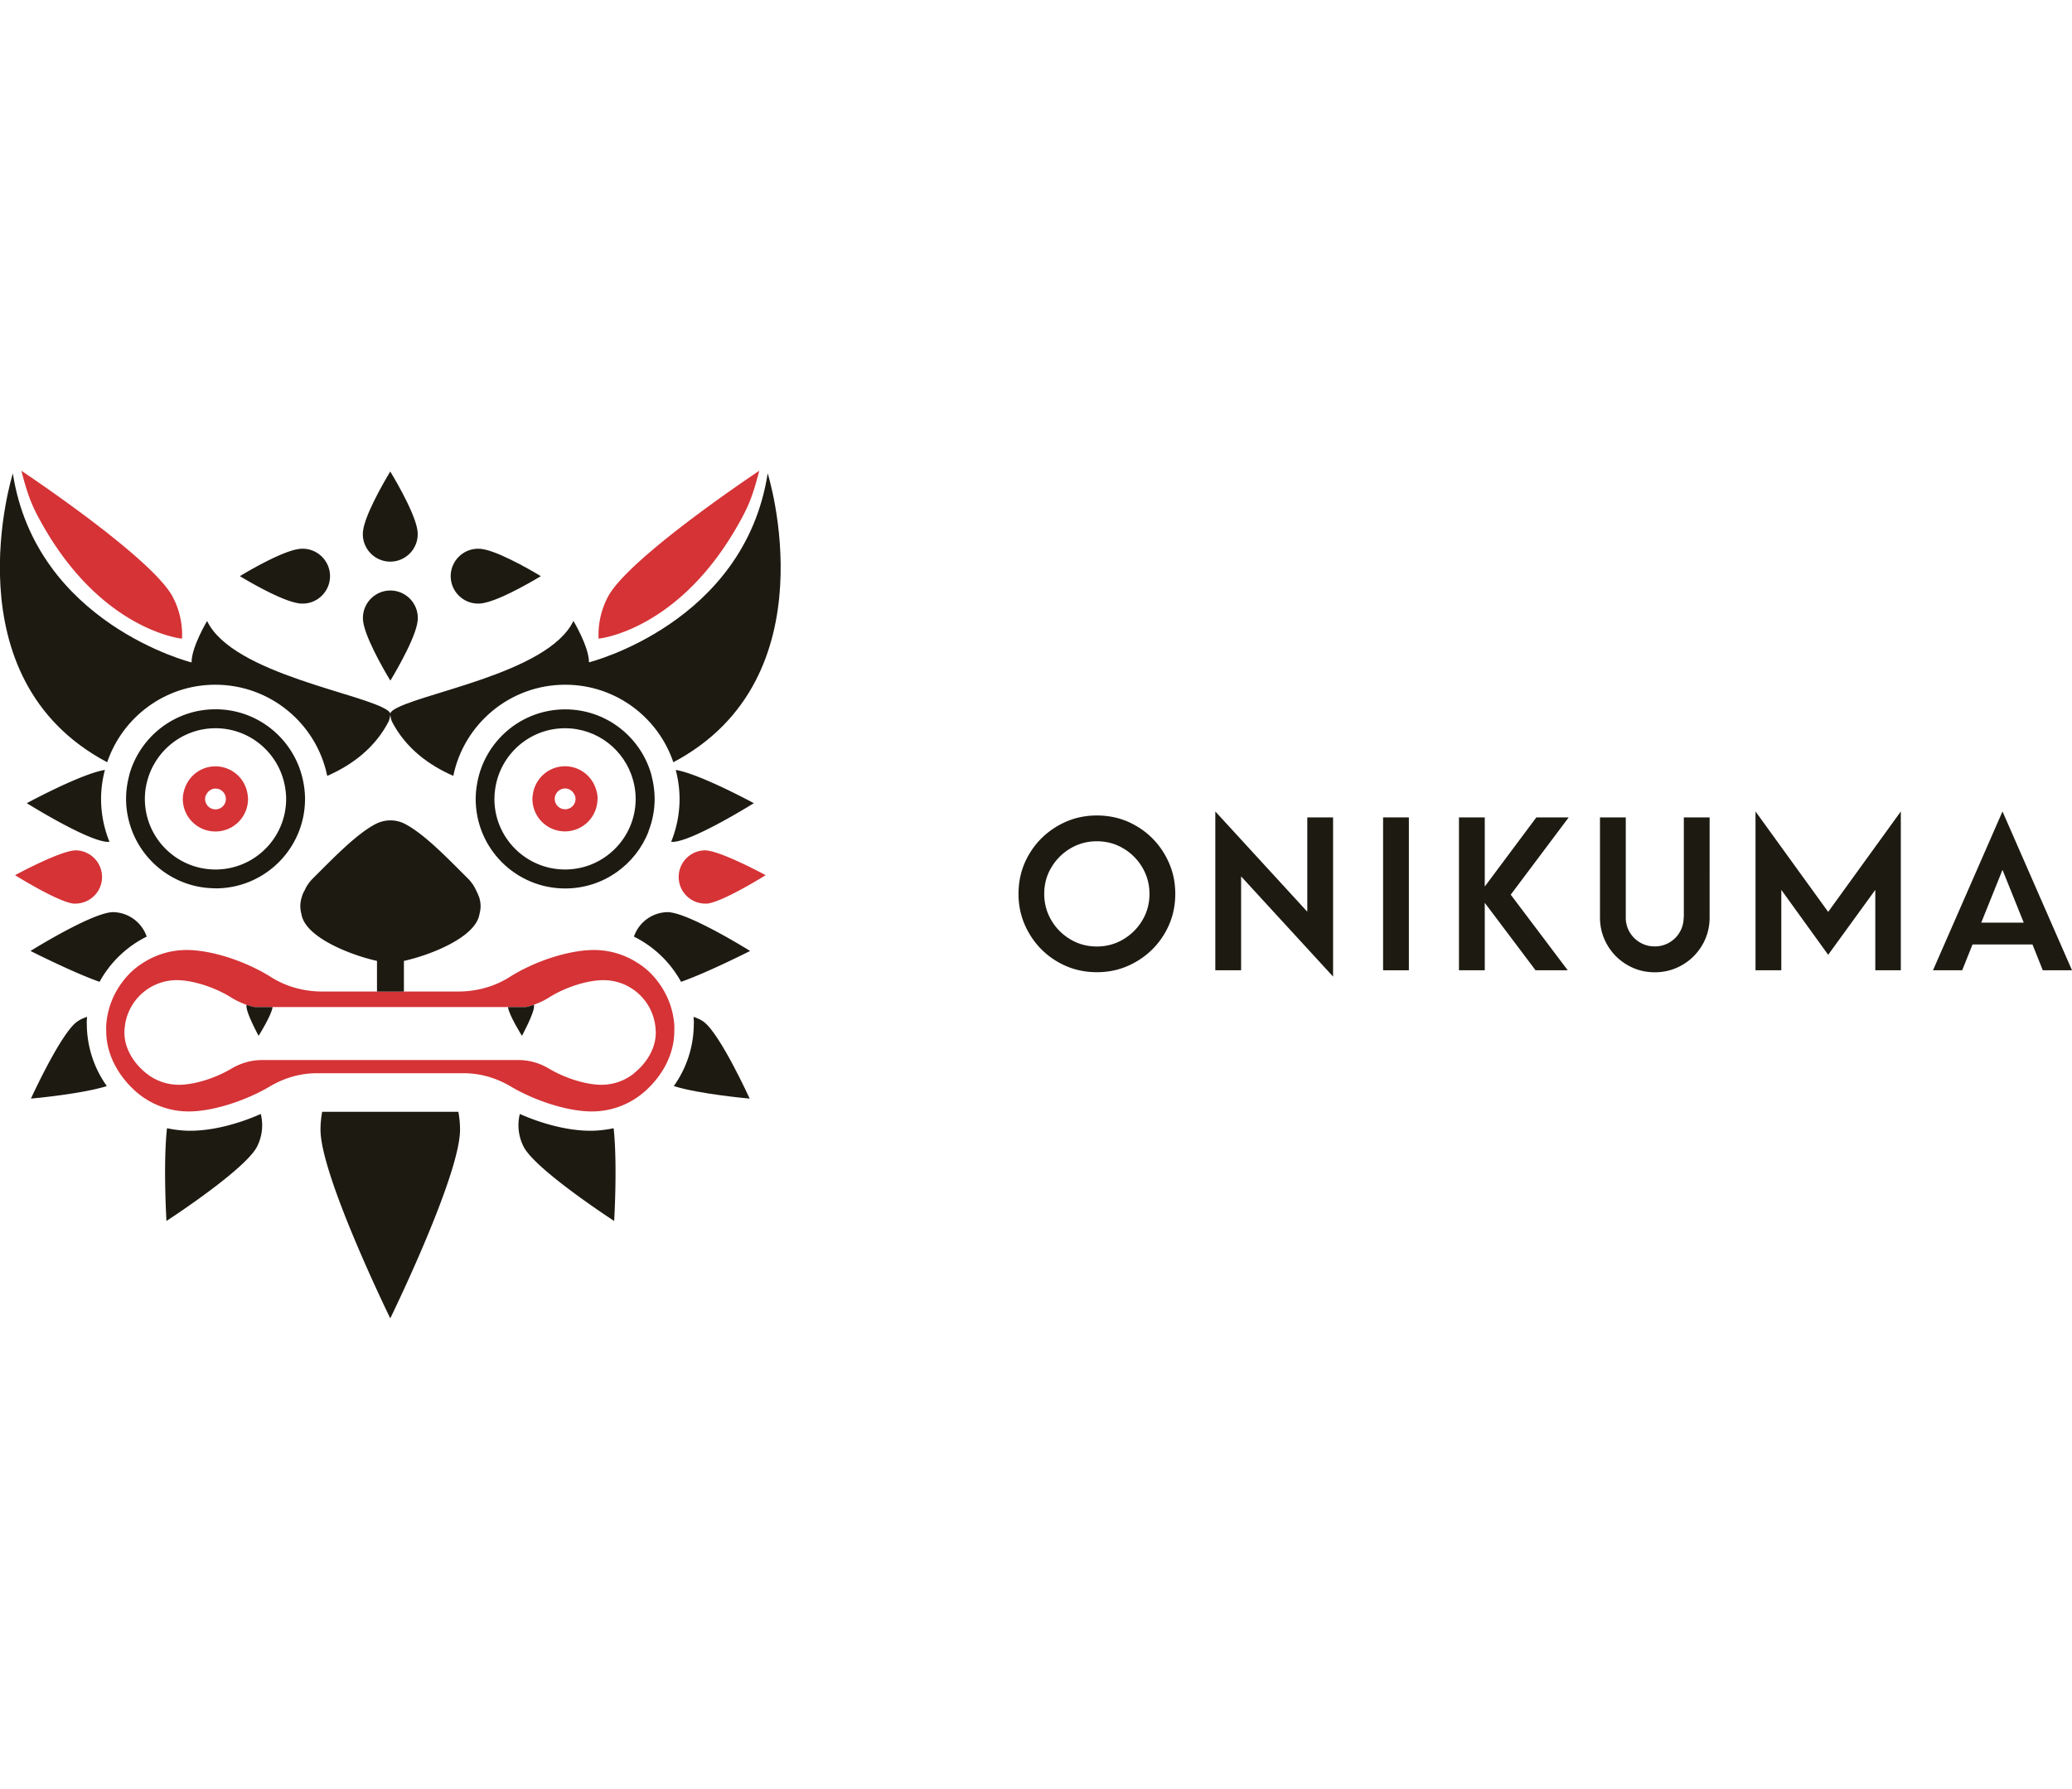 <svg xmlns="http://www.w3.org/2000/svg" baseProfile="tiny" viewBox="0 0 220 190" width="220" height="190"><rect x="0" y="0" width="220" height="190" fill="#fff"/><svg xmlns="http://www.w3.org/2000/svg" id="Warstwa_1" data-name="Warstwa 1" viewBox="0 0 237 96.97"><defs><style>.cls-1 {
        fill: #d53336;
      }

      .cls-1, .cls-2, .cls-3 {
        stroke-width: 0px;
      }

      .cls-2 {
        fill: none;
      }

      .cls-3 {
        fill: #1d1a12;
      }</style></defs><path d="M128.49 43.21c-.92-.55-1.93-.82-3.03-.82s-2.09.27-3.01.81c-.92.54-1.65 1.26-2.19 2.18-.55.92-.82 1.93-.82 3.03s.27 2.09.81 3.01c.54.92 1.26 1.65 2.18 2.19.92.55 1.93.82 3.03.82s2.09-.27 3.01-.81c.92-.54 1.65-1.26 2.19-2.18.55-.92.82-1.93.82-3.03s-.27-2.09-.81-3.01a6.023 6.023 0 0 0-2.18-2.19Z" class="cls-2"/><path d="M226.62 51.7 231.48 51.7 229.05 45.66 226.62 51.7z" class="cls-2"/><path d="M129.99 40.65c-1.37-.81-2.88-1.21-4.53-1.21s-3.1.4-4.47 1.19c-1.38.8-2.47 1.88-3.28 3.25-.81 1.37-1.21 2.88-1.21 4.53s.4 3.1 1.19 4.47a8.892 8.892 0 0 0 3.25 3.28c1.37.81 2.88 1.21 4.53 1.21s3.1-.4 4.47-1.19c1.38-.8 2.47-1.88 3.28-3.25.81-1.37 1.21-2.88 1.21-4.53s-.4-3.1-1.19-4.47a8.892 8.892 0 0 0-3.25-3.28Zm.67 10.79a6.18 6.18 0 0 1-2.19 2.18c-.92.54-1.92.81-3.01.81s-2.12-.27-3.03-.82a6.1 6.1 0 0 1-2.18-2.19c-.54-.92-.81-1.92-.81-3.01s.27-2.12.82-3.03a6.18 6.18 0 0 1 2.19-2.18c.92-.54 1.92-.81 3.01-.81s2.12.27 3.03.82a6.1 6.1 0 0 1 2.18 2.19c.54.92.81 1.92.81 3.01s-.27 2.12-.82 3.03Z" class="cls-3"/><path d="M149.53 50.45 139.01 38.98 139.01 57.15 141.96 57.15 141.96 46.41 152.48 57.87 152.48 39.66 149.53 39.66 149.53 50.45z" class="cls-3"/><path d="M158.2 39.66H161.15V57.15H158.2z" class="cls-3"/><path d="M175.73 39.66 169.83 47.57 169.83 39.66 166.88 39.66 166.88 57.15 169.83 57.15 169.83 49.43 175.64 57.15 179.32 57.15 172.8 48.5 179.43 39.66 175.73 39.66z" class="cls-3"/><path d="M192.58 51.11a3.288 3.288 0 0 1-3.31 3.31 3.288 3.288 0 0 1-2.87-1.64 3.21 3.21 0 0 1-.44-1.67V39.66h-2.95v11.45c0 1.14.28 2.18.84 3.15.56.96 1.32 1.72 2.28 2.28.96.56 2.01.84 3.15.84s2.18-.28 3.15-.84c.96-.56 1.72-1.32 2.28-2.28.56-.96.84-2.01.84-3.15V39.66h-2.95v11.45Z" class="cls-3"/><path d="M200.8 38.98 200.8 57.15 203.75 57.15 203.75 47.95 209.11 55.38 214.5 47.95 214.5 57.15 217.42 57.15 217.42 38.98 209.11 50.47 200.8 38.98z" class="cls-3"/><path d="m229.05 38.98-7.95 18.17h3.34l1.18-2.95h6.86l1.18 2.95H237l-7.95-18.17Zm-2.43 12.72 2.43-6.04 2.43 6.04h-4.86Z" class="cls-3"/><path d="M24.88 45.62c4.46 0 8.08-3.62 8.08-8.08 0-.41-.04-.81-.1-1.2-.58-3.89-3.93-6.88-7.98-6.88-3.7 0-6.81 2.49-7.77 5.89-.2.7-.31 1.43-.31 2.19 0 4.46 3.62 8.08 8.08 8.08Zm-3.54-9.18c.47-1.51 1.87-2.62 3.54-2.62 1.86 0 3.38 1.36 3.67 3.14.03.19.06.38.06.59a3.72 3.72 0 1 1-7.44 0c0-.39.08-.76.19-1.11ZM44.13 27.81c-.05.1-.05.2-.01.3a.39.39 0 0 1 .01-.3Z" class="cls-2"/><path d="M24.88 38.73a1.186 1.186 0 0 0 1.08-1.68c-.19-.41-.6-.7-1.08-.7-.4 0-.74.21-.95.51-.14.19-.24.42-.24.67 0 .66.53 1.19 1.19 1.19ZM72.49 37.54c0-.76-.11-1.49-.31-2.19-.96-3.39-4.07-5.89-7.77-5.89-4.05 0-7.4 2.99-7.98 6.88-.06.39-.1.79-.1 1.2 0 4.46 3.62 8.08 8.08 8.08s8.08-3.62 8.08-8.08Zm-4.35 0a3.72 3.72 0 1 1-7.44 0c0-.2.03-.39.06-.59a3.714 3.714 0 0 1 3.67-3.14c1.67 0 3.06 1.1 3.54 2.62.11.35.19.72.19 1.11ZM45.17 27.81c.05.1.05.2.01.3.04-.1.03-.2-.01-.3Z" class="cls-2"/><path d="M64.42 38.73a1.186 1.186 0 0 1-1.08-1.68c.19-.41.6-.7 1.08-.7.4 0 .74.21.95.51.14.19.24.42.24.67 0 .66-.53 1.19-1.19 1.19Z" class="cls-2"/><path d="M8.53 49.52c1.68.05 3.09-1.27 3.14-2.95a3.049 3.049 0 0 0-2.95-3.14c-1.68-.05-7 2.84-7 2.84s5.13 3.21 6.81 3.26ZM20.82 19.21a9.27 9.27 0 0 0-1.09-4.83C17.3 9.87 2.44 0 2.44 0c.74 2.78 1.13 3.87 2.3 5.96 6.9 12.38 16.08 13.25 16.08 13.25ZM24.65 41.27a3.72 3.72 0 0 0 3.72-3.72c0-.2-.03-.39-.06-.59a3.714 3.714 0 0 0-3.67-3.14c-1.67 0-3.06 1.1-3.54 2.62-.11.35-.19.72-.19 1.11a3.72 3.72 0 0 0 3.72 3.72Zm-.95-4.4c.22-.3.55-.51.95-.51.48 0 .89.29 1.08.7a1.186 1.186 0 0 1-1.08 1.68c-.66 0-1.19-.53-1.19-1.19 0-.26.1-.48.24-.67ZM80.77 49.52a3.049 3.049 0 0 1-3.14-2.95 3.049 3.049 0 0 1 2.95-3.14c1.68-.05 7 2.84 7 2.84s-5.13 3.21-6.81 3.26ZM68.47 19.21a9.27 9.27 0 0 1 1.09-4.83C71.99 9.87 86.85 0 86.85 0c-.74 2.78-1.13 3.87-2.3 5.96-6.9 12.38-16.08 13.25-16.08 13.25ZM68.36 37.54c0-.39-.08-.76-.19-1.11-.47-1.51-1.87-2.62-3.54-2.62-1.86 0-3.38 1.36-3.67 3.14-.03.19-.06.38-.06.59a3.72 3.72 0 1 0 7.44 0Zm-2.53 0c0 .66-.53 1.19-1.19 1.19a1.186 1.186 0 0 1-1.08-1.68c.19-.41.6-.7 1.08-.7.4 0 .74.21.95.51.14.19.24.42.24.67ZM77.13 63.45c-.12-1.86-.8-3.56-1.85-4.96a8.46 8.46 0 0 0-2.54-2.3 9.17 9.17 0 0 0-4.81-1.36c-2.75 0-6.65 1.2-9.67 3.11-1.74 1.1-3.78 1.64-5.84 1.64H36.86c-2.06 0-4.1-.54-5.84-1.64-3.02-1.9-6.92-3.11-9.67-3.11-1.76 0-3.41.5-4.81 1.36-.99.58-1.87 1.38-2.54 2.3a9.163 9.163 0 0 0-1.85 4.96c-.01.21 0 .43 0 .64 0 2.69 1.38 5.08 3.21 6.77a9.146 9.146 0 0 0 4.4 2.26c.6.12 1.21.18 1.84.18 1.75 0 3.97-.5 6.14-1.35 1.07-.42 2.13-.92 3.11-1.5 1.63-.97 3.47-1.52 5.36-1.52h16.86c1.89 0 3.73.55 5.36 1.52.98.58 2.04 1.08 3.11 1.5 2.16.85 4.38 1.35 6.14 1.35.63 0 1.25-.06 1.84-.18a9.19 9.19 0 0 0 4.4-2.26c1.84-1.69 3.21-4.08 3.21-6.77 0-.21.01-.44 0-.64Zm-4.63 5.51a5.944 5.944 0 0 1-3.71 1.29c-1.7 0-4.08-.71-6-1.85a6.773 6.773 0 0 0-3.48-.98H29.95c-1.23 0-2.42.36-3.48.98-1.91 1.14-4.3 1.85-6 1.85-1.4 0-2.69-.48-3.71-1.29-1.39-1.1-2.53-2.79-2.53-4.69 0-.17.01-.35.03-.51a5.987 5.987 0 0 1 5.96-5.48c1.78 0 4.31.78 6.27 2.01.57.36 1.2.63 1.7.81.48.17.85.26.95.26H60.1c.1 0 .47-.09.95-.26.5-.18 1.12-.44 1.7-.81 1.96-1.24 4.49-2.01 6.27-2.01 3.14 0 5.7 2.41 5.96 5.48.01.17.03.34.03.51 0 1.91-1.14 3.6-2.53 4.69Z" class="cls-1"/><path d="M3.06 38.03s6.97 4.36 9.26 4.43c.07 0 .13-.01.2-.01-.61-1.51-.96-3.17-.96-4.9 0-1.15.16-2.26.44-3.32-2.72.43-8.95 3.81-8.95 3.81ZM16.78 53.3A4.142 4.142 0 0 0 13 50.5c-2.29-.07-9.51 4.44-9.51 4.44s4.98 2.52 7.9 3.53c1.22-2.23 3.11-4.04 5.39-5.17ZM21.76 75.51c-.91 0-1.8-.11-2.66-.29-.45 4.14-.06 10.61-.06 10.61s9.02-5.85 10.37-8.52c.6-1.2.72-2.51.42-3.72-2.74 1.21-5.64 1.92-8.07 1.92ZM29.58 64.65s1.52-2.43 1.59-3.29h-2.01c-.1 0-.47-.09-.95-.26 0 .04-.01.08-.02.12-.03.83 1.39 3.43 1.39 3.43ZM24.65 47.78c5.66 0 10.24-4.58 10.24-10.24 0-.59-.06-1.17-.16-1.74-.83-4.83-5.02-8.51-10.08-8.51-4.64 0-8.55 3.09-9.81 7.32-.04.13-.07.27-.1.4-.2.81-.32 1.65-.32 2.52 0 1.32.26 2.57.71 3.73 1.49 3.81 5.19 6.51 9.53 6.51Zm-7.77-12.43c.96-3.39 4.07-5.89 7.77-5.89 4.05 0 7.4 2.99 7.98 6.88.06.39.1.79.1 1.2 0 4.46-3.62 8.08-8.08 8.08s-8.08-3.62-8.08-8.08c0-.76.11-1.49.31-2.19ZM9.92 63.24c0-.26.02-.51.04-.76-.4.13-.78.29-1.14.55-1.87 1.32-5.28 8.8-5.28 8.8s5.7-.5 8.68-1.43a12.292 12.292 0 0 1-2.29-7.16ZM34.26 15.18c.12.01.23.02.35.02 1.73 0 3.14-1.41 3.14-3.14s-1.41-3.14-3.14-3.14c-.12 0-.23.01-.35.02s-.11.02-.16.03l-.2.03c-2.24.47-6.45 3.05-6.46 3.06 0 0 4.23 2.6 6.47 3.06l.15.03c.06.01.13.03.19.03ZM54.76 48.7c-.07-.23-.18-.45-.29-.67-.03-.07-.06-.14-.1-.2-.01-.02-.02-.05-.03-.07-.08-.14-.16-.29-.25-.42-.03-.05-.07-.09-.1-.14-.13-.18-.28-.36-.44-.52-2.21-2.19-4.81-4.94-7.07-6.19-.06-.04-.13-.07-.19-.1-.49-.25-1.05-.39-1.64-.39-.59 0-1.14.15-1.64.39-.06.03-.13.07-.19.1-2.26 1.25-4.86 4-7.07 6.19-.16.16-.31.34-.44.52a4.636 4.636 0 0 0-.35.56c-.01.02-.02.05-.03.07-.03.07-.07.14-.1.2-.12.21-.22.43-.29.67-.11.35-.19.72-.19 1.11 0 .34.06.66.14.97.46 2.59 5.51 4.6 8.63 5.3v3.51h3.08v-3.51c3.12-.69 8.17-2.71 8.63-5.3.08-.31.14-.63.14-.97 0-.39-.08-.76-.19-1.11ZM44.64 96.97c.08-.16 7.98-16.34 7.98-21.58 0-.71-.07-1.39-.19-2.05H36.85c-.12.66-.19 1.35-.19 2.05 0 5.24 7.9 21.42 7.98 21.58ZM86.23 38.03s-6.97 4.36-9.26 4.43c-.07 0-.13-.01-.2-.01.61-1.51.96-3.17.96-4.9 0-1.15-.16-2.26-.44-3.32 2.72.43 8.95 3.81 8.95 3.81ZM72.51 53.3a4.142 4.142 0 0 1 3.78-2.8c2.29-.07 9.51 4.44 9.51 4.44s-4.98 2.52-7.9 3.53a12.458 12.458 0 0 0-5.39-5.17ZM67.53 75.51c.91 0 1.8-.11 2.66-.29.45 4.14.06 10.61.06 10.61s-9.02-5.85-10.37-8.52c-.6-1.2-.72-2.51-.42-3.72 2.74 1.21 5.64 1.92 8.07 1.92Z" class="cls-3"/><path d="M87.81.3c-2.67 17.18-20.44 21.62-20.44 21.62 0-1.78-1.78-4.74-1.78-4.74-2.92 6.11-18.27 8.34-20.73 10.29 0 0-.2.17-.22.3-.03-.12-.22-.29-.22-.29-2.45-1.95-17.81-4.18-20.73-10.29 0 0-1.78 2.96-1.78 4.74 0 0-17.77-4.44-20.44-21.62 0 0-7.38 23.42 10.79 33.04 1.75-5.15 6.62-8.87 12.37-8.87 6.31 0 11.58 4.48 12.8 10.43 2.81-1.23 5.42-3.16 6.99-6.16.13-.23.2-.63.22-.85.02.21.09.62.22.85 1.57 3 4.18 4.93 6.99 6.16 1.22-5.95 6.49-10.43 12.8-10.43 5.75 0 10.62 3.71 12.37 8.87C95.2 23.72 87.81.3 87.81.3ZM59.7 64.65s-1.52-2.43-1.59-3.29h2.01c.1 0 .47-.09.95-.26 0 .04.01.08.02.12.03.83-1.39 3.43-1.39 3.43Z" class="cls-3"/><path d="M74.17 41.27c.45-1.16.71-2.41.71-3.73 0-.87-.12-1.71-.32-2.52-.03-.14-.06-.27-.1-.4-1.26-4.23-5.17-7.32-9.81-7.32-5.06 0-9.26 3.68-10.08 8.51-.1.57-.16 1.14-.16 1.74 0 5.66 4.58 10.24 10.24 10.24 4.34 0 8.04-2.7 9.53-6.51Zm-1.46-3.73c0 4.46-3.62 8.08-8.08 8.08s-8.08-3.62-8.08-8.08c0-.41.04-.81.1-1.2.58-3.89 3.93-6.88 7.98-6.88 3.7 0 6.81 2.49 7.77 5.89.2.7.31 1.43.31 2.19ZM79.37 63.24c0-.26-.02-.51-.04-.76.4.13.78.29 1.14.55 1.87 1.32 5.28 8.8 5.28 8.8s-5.7-.5-8.68-1.43c1.44-2.02 2.29-4.49 2.29-7.16ZM55.04 15.18c-.12.01-.23.02-.35.02-1.73 0-3.14-1.41-3.14-3.14s1.41-3.14 3.14-3.14c.12 0 .23.01.35.02s.11.02.16.03l.2.03c2.24.47 6.45 3.05 6.46 3.06 0 0-4.23 2.6-6.47 3.06l-.15.03c-.06.01-.13.03-.19.03ZM44.65 13.7c-1.73 0-3.14 1.41-3.14 3.14 0 .12.01.23.02.35 0 .05.02.11.03.16l.03.2c.47 2.24 3.05 6.45 3.06 6.46 0 0 2.59-4.21 3.06-6.46l.03-.2c0-.05.02-.11.03-.16.01-.12.02-.23.02-.35 0-1.73-1.41-3.14-3.14-3.14ZM47.76 6.91l-.03-.16-.03-.2C47.23 4.31 44.65.1 44.64.09c0 0-2.59 4.21-3.06 6.46l-.03.2c0 .05-.02.11-.03.16-.01.12-.02.23-.02.35 0 1.73 1.41 3.14 3.14 3.14 1.73 0 3.14-1.41 3.14-3.14 0-.12-.01-.23-.02-.35Z" class="cls-3"/></svg></svg>